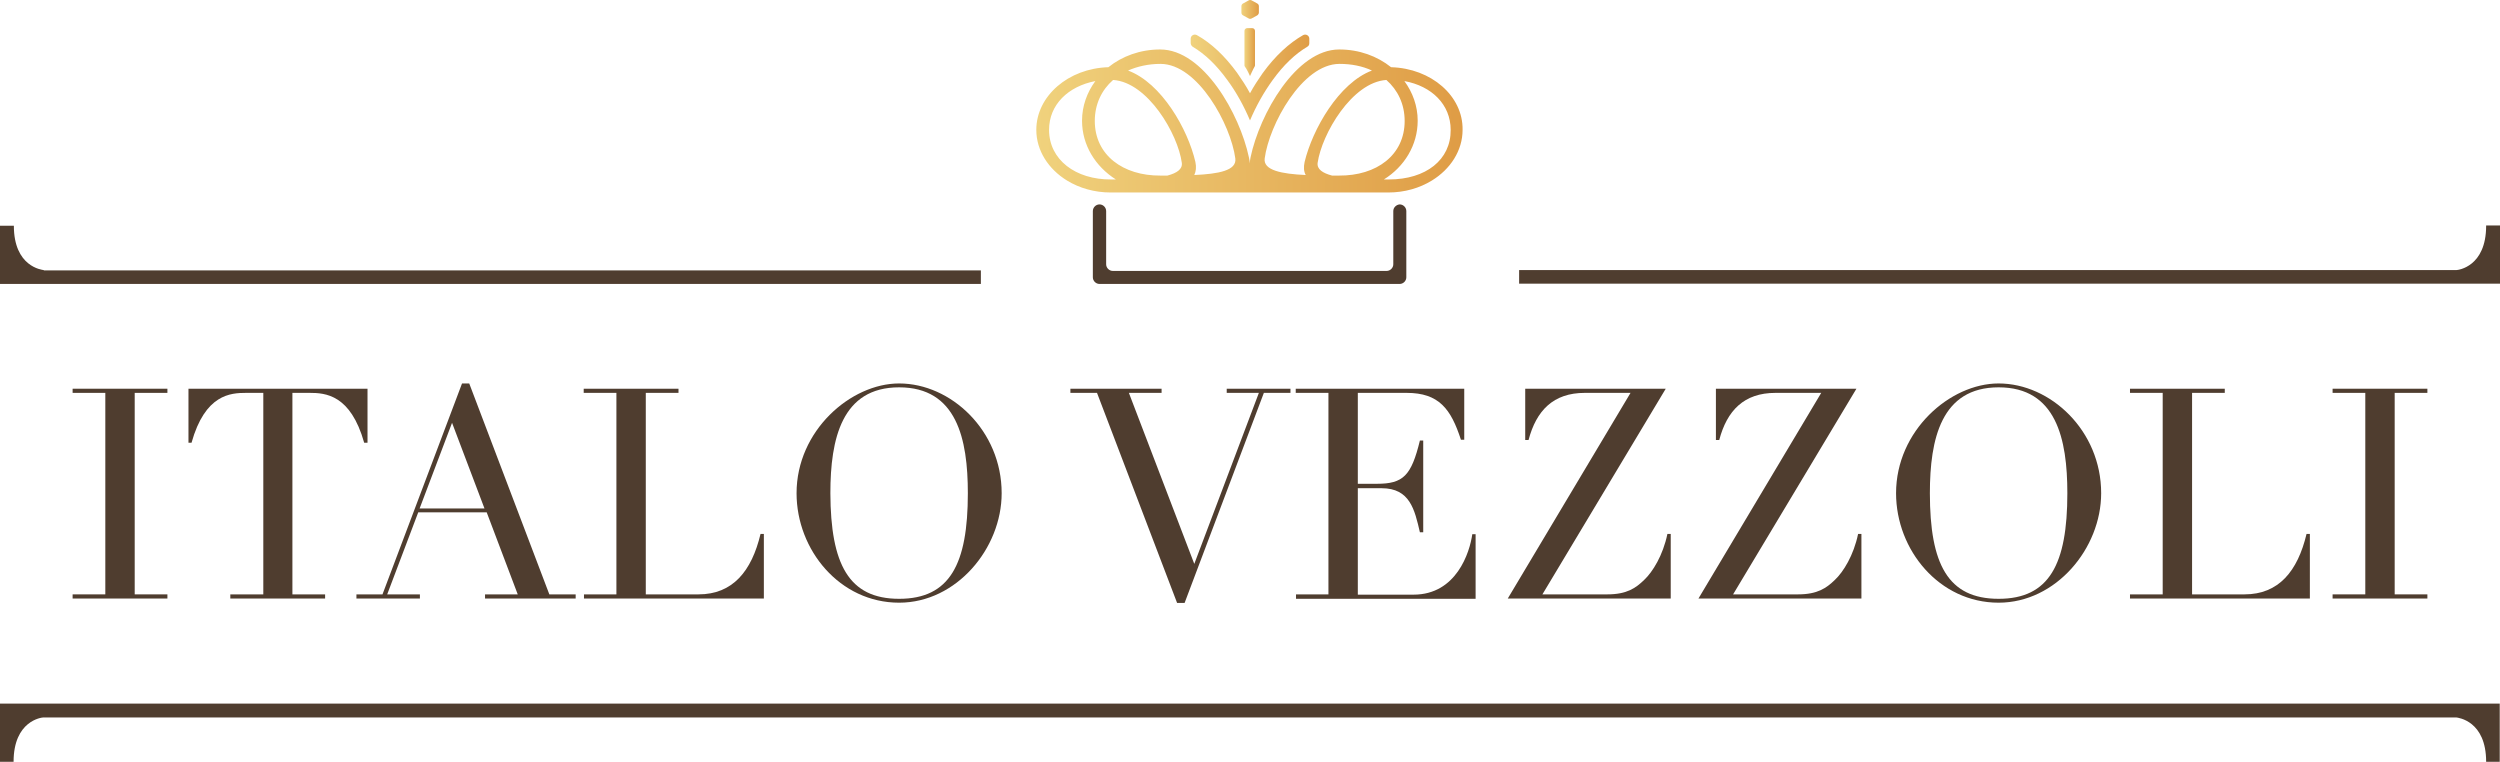 <svg width="902" height="275" viewBox="0 0 902 275" fill="none" xmlns="http://www.w3.org/2000/svg">
<path d="M26.2 214.45H38V141.75H26.2V140.25H60.4V141.75H48.6V214.45H60.4V215.95H26.2V214.45Z" fill="#4F3D2F"/>
<path d="M83.2 214.45H95V141.75H88.8C83.2 141.75 74 142.25 69.1 159.75H68V140.25H132.6V159.75H131.4C126.5 142.35 117.4 141.75 111.7 141.75H105.5V214.45H117.3V215.95H83.1V214.45H83.2Z" fill="#4F3D2F"/>
<path d="M128.6 214.45H138L166.7 138.35H169.3L198.2 214.45H207.7V215.95H175V214.45H186.8L175.6 184.85H150.9L139.7 214.45H151.5V215.95H128.6V214.45ZM174.8 183.45L163.1 152.55L151.4 183.45H174.8Z" fill="#4F3D2F"/>
<path d="M210.6 214.45H222.4V141.75H210.6V140.25H244.8V141.75H233V214.45H252C264.4 214.45 271.2 206.05 274.4 192.65H275.6V215.95H210.7V214.45H210.6Z" fill="#4F3D2F"/>
<path d="M324.4 138.35C343.1 138.35 361.4 155.35 361.4 177.95C361.4 197.85 345.1 217.45 324.4 217.45C303 217.45 287.4 198.45 287.4 177.95C287.4 155.35 307 138.35 324.4 138.35ZM324.4 216.05C342.7 216.05 349.2 203.55 349.2 177.95C349.2 158.35 345.2 139.75 324.4 139.75C303.7 139.75 299.6 158.35 299.6 177.95C299.7 203.55 306.2 216.05 324.4 216.05Z" fill="#4F3D2F"/>
<path d="M386.3 140.25H419.1V141.75H407.3L430.9 203.45L454.2 141.75H442.6V140.25H465.6V141.75H456L427.4 217.55H424.7L395.8 141.75H386.2V140.25H386.3Z" fill="#4F3D2F"/>
<path d="M467.5 214.45H479.3V141.75H467.5V140.25H528.3V158.65H527.1C523.5 147.55 519.2 141.75 507.5 141.75H489.9V174.55H496.8C506.3 174.55 509.2 171.65 512.3 158.95H513.5V192.05H512.3C510.4 183.85 508.7 176.15 498.5 176.15H489.9V214.55H510C525.5 214.55 530.3 199.25 531.2 192.75H532.4V216.05H467.6V214.45H467.5Z" fill="#4F3D2F"/>
<path d="M550.3 140.25H601L556.5 214.45H579.9C587 214.45 590.2 212.15 593.2 209.25C596.3 206.35 600 200.35 601.6 192.65H602.8V215.95H544L588.3 141.75H571.8C560.4 141.75 554.3 148.15 551.5 158.75H550.3V140.25Z" fill="#4F3D2F"/>
<path d="M619.1 140.25H669.8L625.3 214.45H648.7C655.8 214.45 659 212.15 662 209.25C665.1 206.35 668.8 200.35 670.4 192.65H671.6V215.95H612.8L657.1 141.75H640.6C629.2 141.75 623.1 148.15 620.3 158.75H619.1V140.25Z" fill="#4F3D2F"/>
<path d="M721.1 138.35C739.8 138.35 758.1 155.35 758.1 177.95C758.1 197.85 741.8 217.45 721.1 217.45C699.7 217.45 684.1 198.45 684.1 177.95C684.1 155.35 703.6 138.35 721.1 138.35ZM721.1 216.05C739.4 216.05 745.9 203.55 745.9 177.95C745.9 158.35 741.9 139.75 721.1 139.75C700.4 139.75 696.3 158.35 696.3 177.95C696.3 203.55 702.8 216.05 721.1 216.05Z" fill="#4F3D2F"/>
<path d="M768.5 214.45H780.3V141.75H768.5V140.25H802.7V141.75H790.9V214.45H809.8C822.2 214.45 829 206.05 832.2 192.65H833.4V215.95H768.5V214.45Z" fill="#4F3D2F"/>
<path d="M841.6 214.45H853.4V141.75H841.6V140.25H875.8V141.75H864V214.45H875.8V215.95H841.6V214.45Z" fill="#4F3D2F"/>
<path d="M886.4 253.85H451H15.6H0V274.85H4.9C4.9 260.05 15 258.85 15.7 258.85H451H886.2C886.9 258.95 897 260.05 897 274.85H901.9V253.85H886.4Z" fill="#4F3D2F"/>
<path d="M15.8 97.45C15.1 97.35 5 96.25 5 81.45H0V102.45H15.6H353.9V97.55H15.8V97.45Z" fill="#4F3D2F"/>
<path d="M897 81.45C897 96.25 886.9 97.45 886.2 97.45H548.1V102.35H886.4H902V81.35H897V81.45Z" fill="#4F3D2F"/>
<path d="M501.9 24.25C496.9 20.25 490.4 17.85 483.2 17.85C467.6 17.85 454.5 41.15 451.2 56.75C451 57.55 451 58.25 450.9 58.95C450.9 58.25 450.8 57.55 450.6 56.75C447.3 41.15 434.2 17.85 418.6 17.85C411.4 17.85 404.9 20.25 399.9 24.25C385.5 24.65 373.9 34.65 373.9 46.85C373.9 54.35 378.3 61.05 385 65.15C389.4 67.85 394.9 69.45 400.7 69.45H500.9C506.8 69.45 512.2 67.85 516.6 65.15C523.3 61.05 527.7 54.35 527.7 46.85C527.9 34.65 516.4 24.65 501.9 24.25ZM480.6 63.35C477.2 62.45 475.1 61.05 475.4 58.75C476.9 48.35 487.8 29.65 500.2 28.85C504.3 32.45 506.8 37.55 506.8 43.65C506.8 55.95 496.7 63.45 483.1 63.35C482.4 63.35 481.5 63.35 480.6 63.35ZM418.7 63.35C405.2 63.45 395 55.95 395 43.65C395 37.55 397.5 32.45 401.6 28.85C414.1 29.65 425 48.35 426.4 58.75C426.7 61.05 424.6 62.45 421.2 63.35C420.4 63.35 419.6 63.35 418.7 63.35ZM456.3 57.15C457.9 45.05 469.8 23.05 483.3 23.05C487.6 23.05 491.6 23.85 495 25.45C483 29.95 473.5 46.75 470.7 58.45C470.3 60.35 470.4 61.85 471.1 63.15C462.4 62.75 455.7 61.45 456.3 57.15ZM445.7 57.15C446.3 61.55 439.6 62.75 430.9 63.15C431.5 61.85 431.7 60.35 431.3 58.45C428.6 46.65 419.1 29.95 407 25.45C410.4 23.95 414.4 23.05 418.7 23.05C432.2 23.05 444.1 45.05 445.7 57.15ZM378.5 46.85C378.5 37.75 385.4 31.15 395.2 29.25C392.2 33.35 390.4 38.25 390.4 43.55C390.4 52.35 395.2 60.05 402.6 64.75C402 64.75 401.4 64.75 400.9 64.75C388.1 64.85 378.5 57.65 378.5 46.85ZM501.1 64.75C500.5 64.75 499.9 64.75 499.3 64.75C506.7 60.15 511.5 52.35 511.5 43.55C511.5 38.25 509.7 33.35 506.7 29.25C516.6 31.05 523.4 37.75 523.4 46.85C523.5 57.65 514.5 64.75 501.1 64.75Z" fill="url(#paint0_linear_1_87)"/>
<path d="M451 27.45C451 27.45 452.1 24.95 452.7 23.95C452.8 23.85 452.8 23.65 452.8 23.45V11.15C452.8 10.65 452.4 10.15 451.8 10.15H450.9H450C449.5 10.15 449 10.55 449 11.15V23.45C449 23.65 449 23.75 449.1 23.95C449.9 24.95 451 27.45 451 27.45Z" fill="url(#paint1_linear_1_87)"/>
<path d="M455.6 26.35C454 28.65 452.4 31.05 451 33.65C449.6 31.05 448 28.65 446.4 26.35C441.9 20.15 437 15.55 431.8 12.65C430.8 12.15 429.6 12.85 429.6 13.95V15.55C429.6 16.05 429.9 16.55 430.3 16.85C434.7 19.45 438.9 23.45 442.8 28.85C446 33.15 448.8 38.25 451 43.45C453.2 38.25 456 33.25 459.2 28.85C463.1 23.45 467.3 19.45 471.7 16.85C472.2 16.55 472.4 16.15 472.4 15.55V13.95C472.4 12.85 471.2 12.15 470.2 12.65C465.1 15.55 460.1 20.15 455.6 26.35Z" fill="url(#paint2_linear_1_87)"/>
<path d="M447.9 2.25V4.55C447.9 4.95 448.1 5.35 448.5 5.55L450.5 6.65C450.8 6.85 451.3 6.85 451.6 6.65L453.6 5.55C453.9 5.35 454.2 4.95 454.2 4.55V2.25C454.2 1.85 454 1.45 453.6 1.25L451.6 0.15C451.3 -0.05 450.8 -0.05 450.5 0.15L448.5 1.25C448.1 1.45 447.9 1.85 447.9 2.25Z" fill="url(#paint3_linear_1_87)"/>
<path d="M502.7 76.15V95.35C502.7 96.65 501.6 97.75 500.3 97.75H401.5C400.2 97.75 399.1 96.65 399.1 95.35V76.15C399.1 74.85 398 73.75 396.7 73.75C395.4 73.75 394.3 74.85 394.3 76.15V100.05C394.3 101.35 395.4 102.45 396.7 102.45H399.1H502.6H505C506.3 102.45 507.4 101.35 507.4 100.05V76.15C507.4 74.85 506.3 73.75 505 73.75C503.8 73.85 502.7 74.85 502.7 76.15Z" fill="#4F3D2F"/>
<defs>
<linearGradient id="paint0_linear_1_87" x1="374.072" y1="43.678" x2="527.928" y2="43.678" gradientUnits="userSpaceOnUse">
<stop stop-color="#F0D27D"/>
<stop offset="1" stop-color="#DF9C45"/>
</linearGradient>
<linearGradient id="paint1_linear_1_87" x1="449.104" y1="18.784" x2="452.896" y2="18.784" gradientUnits="userSpaceOnUse">
<stop stop-color="#F0D27D"/>
<stop offset="1" stop-color="#DF9C45"/>
</linearGradient>
<linearGradient id="paint2_linear_1_87" x1="429.594" y1="28.023" x2="472.405" y2="28.023" gradientUnits="userSpaceOnUse">
<stop stop-color="#F0D27D"/>
<stop offset="1" stop-color="#DF9C45"/>
</linearGradient>
<linearGradient id="paint3_linear_1_87" x1="447.905" y1="3.405" x2="454.095" y2="3.405" gradientUnits="userSpaceOnUse">
<stop stop-color="#F0D27D"/>
<stop offset="1" stop-color="#DF9C45"/>
</linearGradient>
</defs>
</svg>
